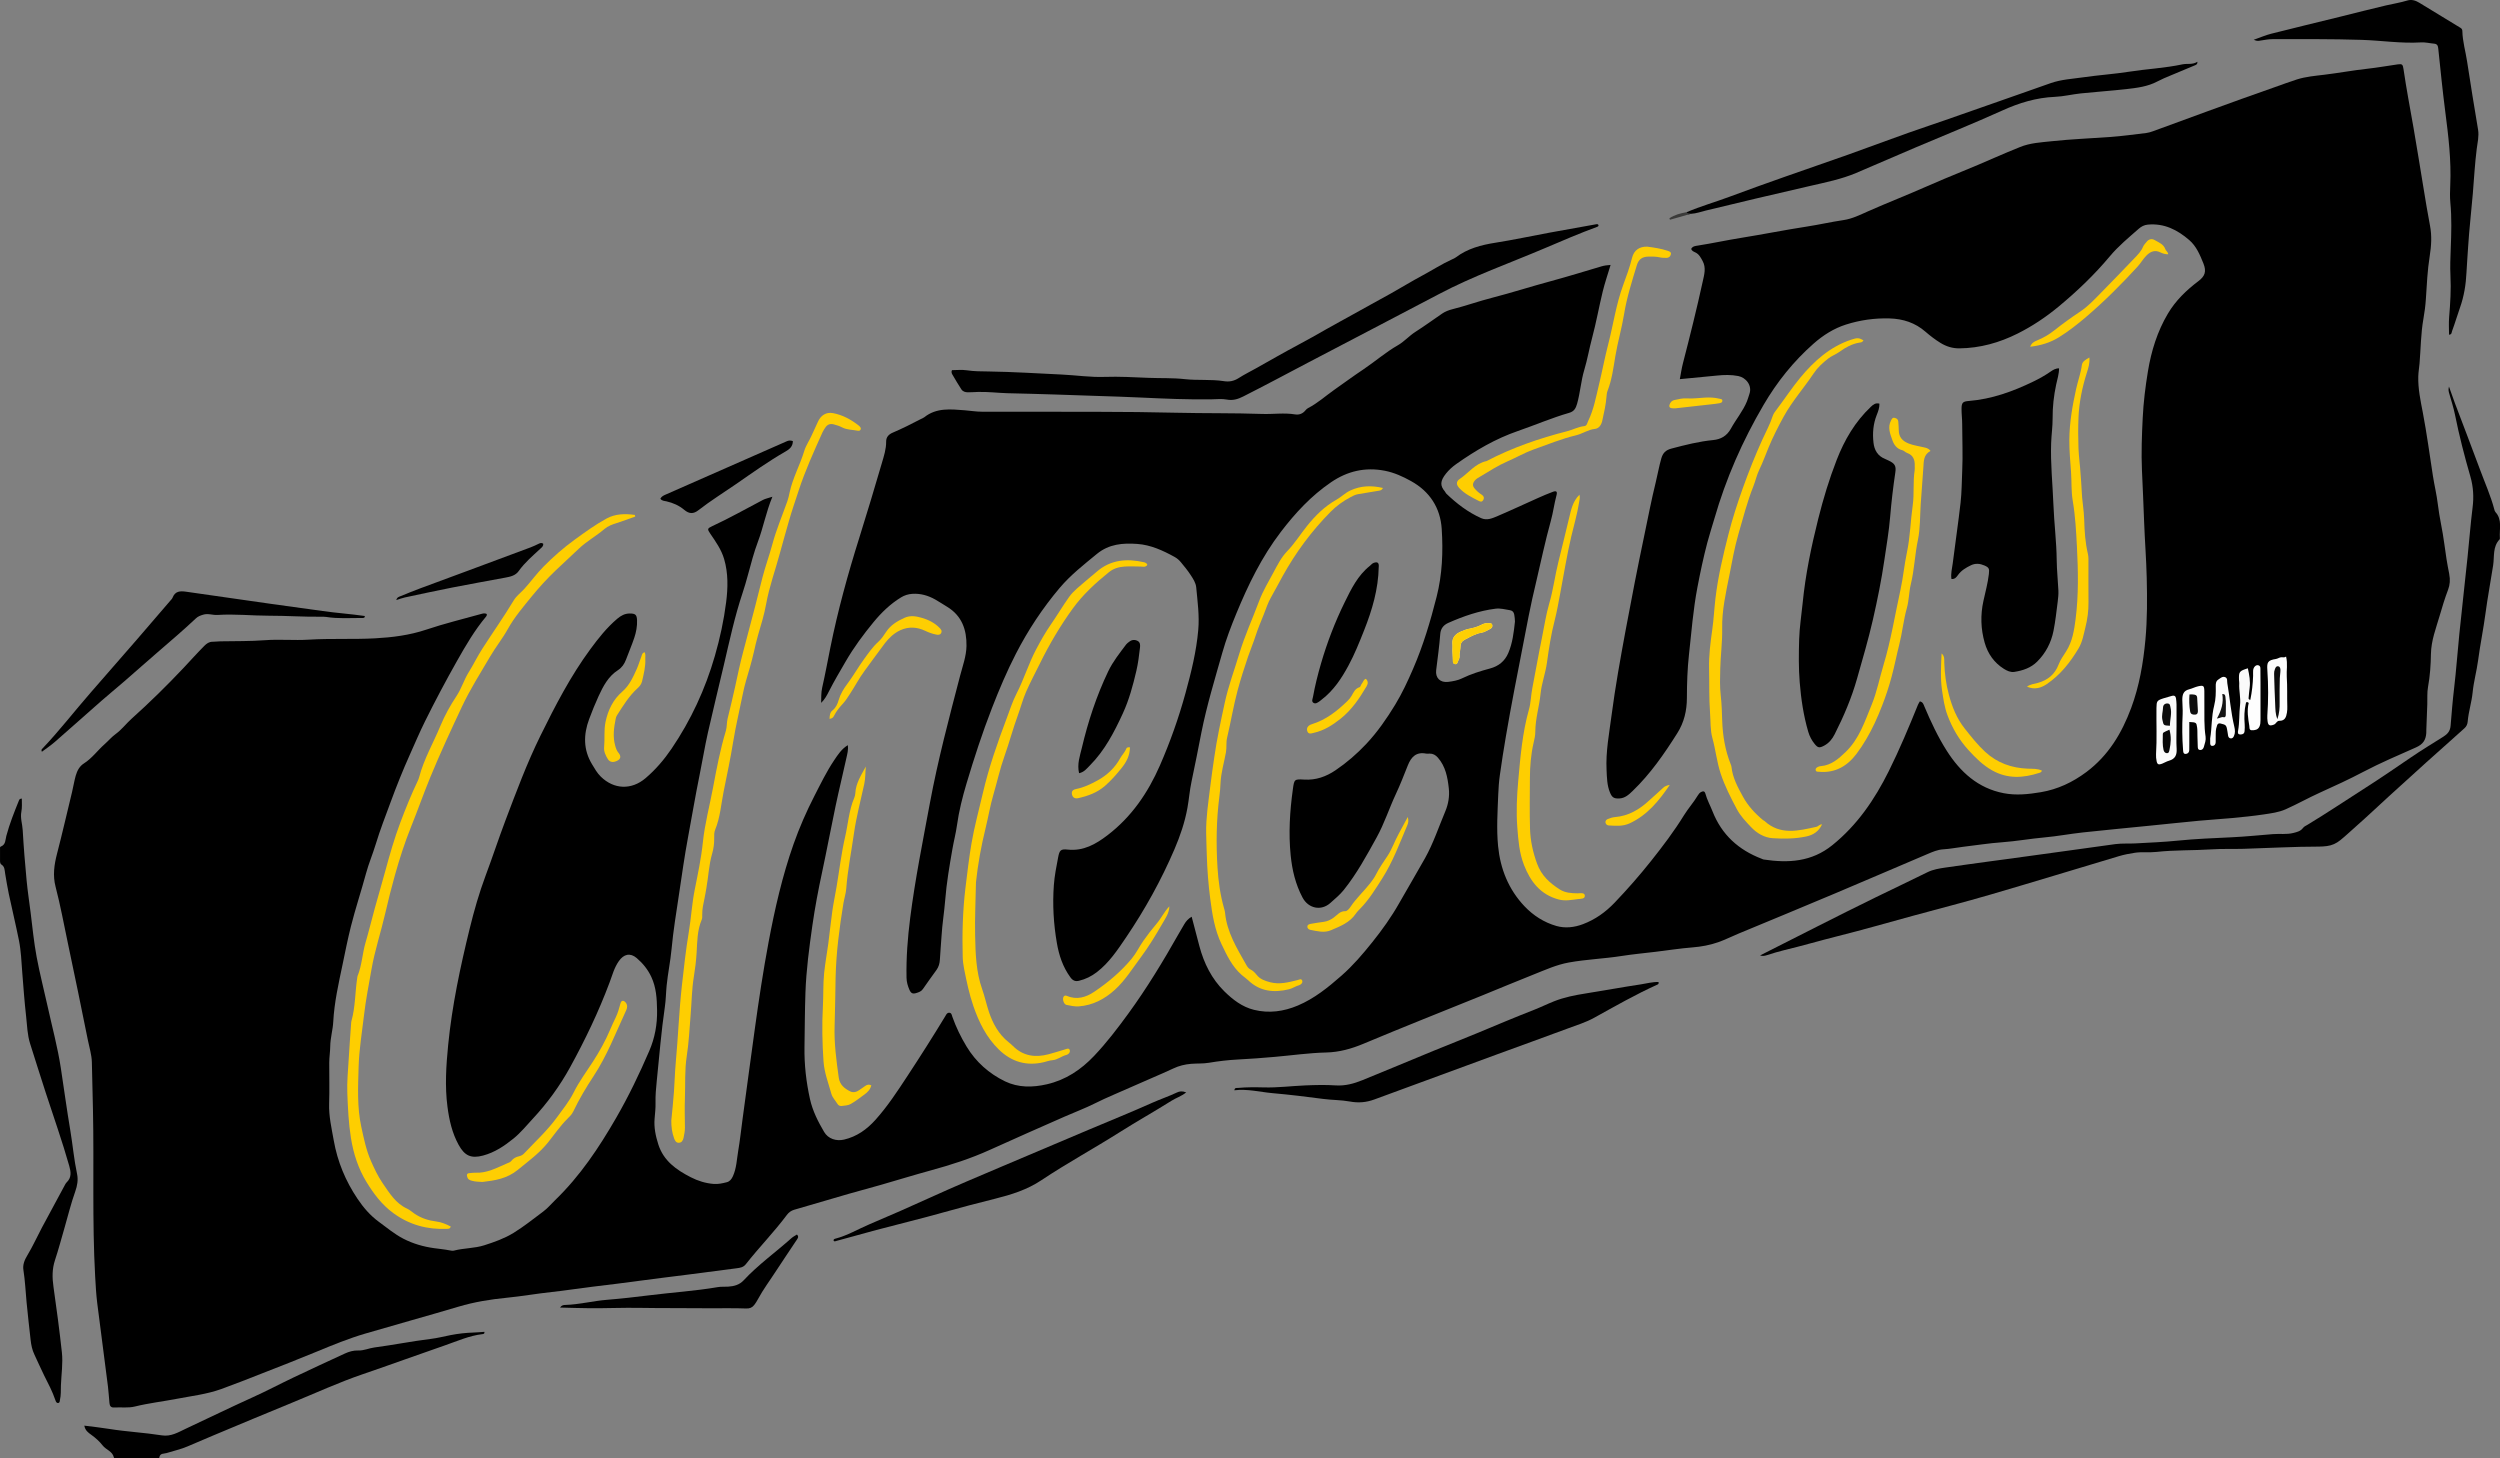 <?xml version="1.0" encoding="UTF-8"?><svg id="a" xmlns="http://www.w3.org/2000/svg" viewBox="0 0 886 516.86"><rect x="0" y="0" width="886" height="516.86" fill="#808080" stroke="none"/><defs><style>.b{fill:#fff;}.c{fill:#fafafa;}.d{fill:#fece03;}.e{fill:#0c0c0c;}.f{fill:#3b3b3a;}.g{fill:#fece00;}.h{fill:#0d0d0d;}.i{fill:#fece02;}.j{fill:#fece01;}.k{fill:#fdfdfd;}.l{fill:#fecf03;}.m{fill:#121212;}.n{fill:#0b0b0b;}.o{fill:#fecf05;}.p{fill:#070707;}.q{fill:#010101;}.r{fill:#fefefe;}.s{fill:#fcfcfc;}</style></defs><path d="M528.89,221.47c.19,.78-.31,1.23-.92,1.53-.95,.47-1.88,1.1-2.89,1.26-2.17,.34-3.95,1.45-5.83,2.41-1.08,.55-1.61,1.27-1.61,2.47,0,1.14-.45,2.23-.34,3.39,.09,.86-.5,1.53-.73,2.31-.12,.4-.45,.66-.94,.55-.45-.1-.71-.34-.74-.82-.06-1.3-.15-2.6-.19-3.9-.02-.81,.09-1.64,0-2.44-.21-2.23,1.02-3.51,2.85-4.35,1.02-.47,2.07-.88,3.22-1.1,1.42-.27,2.84-.66,4.15-1.35,.72-.38,1.49-.66,2.38-.62,.52,.19,1.36-.26,1.59,.67Z"/><path d="M868.03,203.53c-.73-3.59-1.31-7.21-1.77-10.84-.59-4.69-1.75-9.28-2.29-13.97-.4-3.41-1.23-6.73-1.75-10.1-1.16-7.47-2.15-14.96-3.57-22.4-.81-4.22-1.73-8.47-1.61-12.82,.04-1.54,.32-3.08,.45-4.62,.44-5.27,.44-10.57,1.37-15.8,.41-2.32,.72-4.67,.87-7.01,.33-5.1,.56-10.21,1.37-15.28,.56-3.54,.79-7.09,.1-10.68-.88-4.55-1.6-9.12-2.36-13.69-1.16-6.98-2.25-13.97-3.47-20.94-1.22-6.97-2.55-13.92-3.57-20.92-.24-1.63-.49-1.87-2.02-1.65-3.61,.52-7.21,1.16-10.84,1.56-5.1,.56-10.15,1.51-15.24,2.12-3.22,.39-6.51,.67-9.63,1.65-2.63,.83-5.22,1.82-7.83,2.73-7.94,2.75-15.82,5.64-23.72,8.5-6.51,2.36-12.99,4.77-19.5,7.14-.76,.28-1.56,.52-2.35,.62-4.28,.51-8.55,1.11-12.84,1.42-6.9,.5-13.82,.76-20.71,1.5-3.79,.41-7.64,.59-11.24,2.07-2.94,1.21-5.9,2.4-8.8,3.69-7.96,3.55-16.11,6.65-24.08,10.18-6.93,3.07-14.01,5.82-20.94,8.89-2.81,1.25-5.64,2.67-8.73,3.12-4.34,.64-8.61,1.62-12.95,2.29-7.79,1.2-15.54,2.76-23.33,4.01-5.14,.82-10.23,1.94-15.37,2.74-.85,.13-1.8,.2-2.31,1.15,.18,.73,.86,.98,1.41,1.24,1.38,.64,1.98,1.87,2.64,3.09,1.3,2.39,.55,4.85,.04,7.19-2.12,9.72-4.53,19.37-7.02,29.01-.48,1.84-.74,3.74-1.11,5.65,4.57-.44,8.86-.84,13.15-1.27,2.53-.26,5.02-.33,7.54,.16,2.69,.52,5.07,3.31,3.96,6.41-.3,.84-.51,1.72-.85,2.55-1.43,3.5-3.9,6.4-5.69,9.67-1.45,2.65-3.64,3.81-6.26,4.06-5.06,.49-9.92,1.73-14.81,3.02-2.04,.54-3.03,1.55-3.59,3.46-.82,2.83-1.3,5.72-2,8.56-1.53,6.17-2.7,12.41-4.01,18.62-2.36,11.23-4.56,22.49-6.65,33.77-1.85,10.01-3.66,20.02-4.98,30.12-.84,6.45-2.1,12.87-1.77,19.43,.13,2.67,.15,5.36,1.2,7.92,.72,1.76,1.41,2.21,3.28,2.13,2.08-.09,3.44-1.39,4.79-2.69,6.27-6.04,11.18-13.13,15.8-20.46,2.43-3.85,3.39-8,3.4-12.53,.01-5.13,.18-10.27,.74-15.38,.87-7.92,1.48-15.88,2.98-23.73,1.02-5.35,2.14-10.68,3.53-15.94,.75-2.84,1.67-5.62,2.49-8.44,2.03-7.06,4.52-13.97,7.43-20.68,2.92-6.72,6.28-13.27,9.99-19.61,4.77-8.16,10.6-15.44,17.7-21.71,3.41-3.01,7.23-5.43,11.52-6.79,4.97-1.58,10.11-2.32,15.41-2.17,4.86,.14,9.11,1.53,12.77,4.72,1.67,1.45,3.42,2.79,5.3,3.95,2.06,1.27,4.24,1.96,6.71,1.94,7.33-.08,14.19-2.01,20.67-5.26,5.18-2.6,9.97-5.8,14.48-9.53,6.57-5.44,12.7-11.3,18.15-17.82,3.07-3.68,6.7-6.64,10.24-9.76,.91-.8,1.94-1.37,3.26-1.49,5.79-.53,10.47,1.86,14.66,5.48,2.55,2.21,3.78,5.23,5.02,8.28,1.16,2.89,.52,4.54-1.77,6.27-4.25,3.21-8.07,6.88-10.81,11.51-3.75,6.32-5.89,13.24-7.08,20.44-.9,5.46-1.58,10.95-1.85,16.5-.31,6.21-.54,12.42-.27,18.61,.28,6.11,.55,12.22,.77,18.32,.24,6.59,.77,13.16,.92,19.76,.18,7.36,.21,14.71-.47,22.01-.76,8.19-2.14,16.32-5.03,24.1-3.33,8.95-8.05,16.86-15.89,22.73-4.88,3.64-10.16,6.13-16.13,7.14-4.36,.73-8.75,1.21-13.15,.36-9.13-1.76-15.41-7.52-20.2-15.04-3.15-4.95-5.64-10.29-7.93-15.7-.31-.74-.51-1.59-1.61-1.8-.21,.39-.49,.78-.67,1.22-3.22,7.93-6.52,15.83-10.34,23.51-5,10.04-11.15,19.09-20,26.23-7.36,5.94-15.6,6.39-24.34,5.08-.24-.04-.46-.17-.69-.26-8.19-3.12-14.17-8.51-17.42-16.78-.83-2.12-1.96-4.12-2.55-6.35-.22-.81-.74-.94-1.5-.54-.55,.29-.9,.75-1.17,1.21-1.46,2.46-3.4,4.59-4.89,7.01-3.52,5.71-7.56,11.04-11.72,16.27-4.06,5.11-8.36,10.01-12.88,14.74-3.24,3.38-6.87,5.97-11.21,7.61-3.06,1.16-6.3,1.53-9.4,.65-4.37-1.25-8.2-3.69-11.34-7-5.65-5.98-8.56-13.23-9.35-21.33-.59-6.1-.18-12.22,.06-18.33,.09-2.27,.25-4.56,.57-6.82,.64-4.59,1.36-9.17,2.14-13.74,.94-5.52,1.95-11.03,3-16.53,1.66-8.7,3.38-17.39,5.06-26.09,.79-4.07,1.72-8.11,2.67-12.13,1.69-7.21,3.21-14.46,5.19-21.6,.83-2.98,1.2-6.07,2.01-9.07,.37-1.37-.05-1.7-1.35-1.21-1.75,.66-3.48,1.39-5.19,2.16-4.76,2.12-9.49,4.35-14.29,6.39-1.84,.78-3.79,1.7-5.88,.76-4.67-2.1-8.67-5.15-12.33-8.68-.23-.22-.33-.56-.54-.81-1.71-2.02-1.71-3.67,.45-6.35,1.01-1.26,2.26-2.39,3.58-3.32,6.81-4.81,13.96-9,21.89-11.73,6.07-2.09,11.98-4.65,18.15-6.43,1.76-.51,2.35-1.6,2.82-3.25,1.11-3.94,1.36-8.05,2.53-11.95,1.13-3.75,1.77-7.62,2.79-11.39,1.45-5.4,2.42-10.93,3.74-16.36,.76-3.13,1.82-6.19,2.8-9.47-1.23,.09-2.25,.21-3.27,.52-6.01,1.79-12,3.63-18.05,5.27-6.93,1.87-13.76,4.07-20.71,5.86-4.73,1.21-9.34,2.87-14.08,4.06-1.26,.32-2.49,.79-3.58,1.53-3.16,2.16-6.25,4.42-9.48,6.48-2.22,1.41-3.95,3.45-6.21,4.74-4.34,2.48-8.09,5.78-12.22,8.55-3.52,2.35-6.93,4.86-10.4,7.3-3.06,2.16-5.86,4.71-9.22,6.43-.35,.18-.67,.49-.92,.8-.97,1.18-2.22,1.67-3.69,1.43-3.89-.64-7.79-.02-11.69-.16-10.2-.36-20.42-.18-30.63-.43-17.9-.45-35.81-.28-53.72-.36-4.99-.02-9.97-.02-14.96,0-2.05,0-4.06-.36-6.09-.51-4.95-.37-9.99-.98-14.3,2.47-.38,.3-.87,.45-1.3,.68-3.25,1.71-6.54,3.34-9.91,4.79-1.38,.59-2.33,1.56-2.31,3.15,.03,2.66-.8,5.16-1.53,7.65-2.59,8.84-5.23,17.67-7.99,26.46-4.04,12.84-7.61,25.79-10.27,38.99-.95,4.71-1.81,9.43-2.88,14.11-.41,1.81-.31,3.58-.37,5.4,1.29-1.22,2.07-2.71,2.82-4.2,1.81-3.56,3.85-6.98,5.85-10.44,2.87-4.96,6.27-9.56,9.89-13.96,2.8-3.4,5.97-6.48,9.78-8.8,1.19-.72,2.49-1.14,3.93-1.24,2.96-.2,5.64,.59,8.17,2.01,1.42,.8,2.78,1.72,4.18,2.56,5.26,3.18,6.99,8.16,6.89,13.93-.07,3.61-1.34,7.01-2.25,10.48-3.91,14.98-7.89,29.94-10.72,45.18-2.51,13.53-5.24,27.02-6.98,40.69-.9,7.07-1.44,14.11-1.3,21.22,.03,1.51,.44,2.91,1.03,4.26,.57,1.29,1.19,1.55,2.54,1.11,.84-.27,1.66-.54,2.23-1.38,1.56-2.29,3.21-4.52,4.82-6.77,.78-1.09,1.13-2.31,1.2-3.66,.14-2.76,.42-5.52,.58-8.28,.25-4.31,.97-8.57,1.31-12.87,.48-6.09,1.51-12.09,2.56-18.09,.49-2.81,1.22-5.58,1.61-8.39,.7-5.03,1.93-9.92,3.37-14.75,2.7-9.04,5.62-18.02,9.05-26.83,2.54-6.53,5.26-12.97,8.47-19.2,4.3-8.36,9.45-16.16,15.53-23.35,3.88-4.58,8.56-8.23,13.17-12.02,4.31-3.53,9.19-3.9,14.28-3.54,4.8,.34,9.1,2.32,13.27,4.62,.89,.49,1.61,1.13,2.23,1.89,1.19,1.45,2.4,2.9,3.42,4.47,.89,1.35,1.85,2.8,2,4.43,.46,5.01,1.17,9.96,.72,15.07-.67,7.69-2.52,15.09-4.54,22.46-2.39,8.72-5.42,17.25-9.04,25.55-4.25,9.73-10.08,18.25-18.58,24.75-4.14,3.16-8.53,5.69-14.11,5.09-2.49-.27-2.91,.23-3.39,2.75-.63,3.27-1.28,6.54-1.52,9.88-.5,6.87-.1,13.69,1.07,20.47,.75,4.37,2.11,8.47,4.75,12.11,.84,1.17,1.72,1.61,3.09,1.28,2.34-.56,4.42-1.59,6.33-3.06,4.36-3.35,7.35-7.88,10.36-12.32,6.68-9.87,12.45-20.27,17.15-31.24,2.03-4.74,3.66-9.53,4.59-14.63,.57-3.13,.79-6.3,1.46-9.39,1.26-5.8,2.35-11.63,3.51-17.44,1.9-9.52,4.73-18.78,7.37-28.1,1.35-4.78,3.11-9.42,5.01-14.02,4.21-10.2,8.99-20.02,15.74-28.86,5.15-6.75,10.81-12.85,17.83-17.63,5.8-3.95,12.1-5.42,19.05-4.06,3.33,.65,6.36,2.04,9.26,3.65,6.63,3.67,10.41,9.47,10.89,16.95,.52,8.07,.21,16.13-1.81,24.08-2.21,8.71-4.76,17.27-8.34,25.52-1.88,4.35-3.87,8.64-6.33,12.69-3.01,4.95-6.32,9.73-10.29,13.95-3.27,3.48-6.91,6.63-10.89,9.32-3.33,2.25-6.93,3.53-11.03,3.29-3.56-.21-3.58-.13-4.07,3.45-1.08,7.78-1.56,15.59-.77,23.42,.52,5.2,1.71,10.24,4.21,14.95,2.04,3.83,6.55,4.87,9.86,1.9,1.64-1.47,3.35-2.87,4.74-4.6,4.62-5.75,8.11-12.21,11.66-18.63,2.72-4.92,4.43-10.3,6.81-15.38,1.55-3.32,2.89-6.75,4.24-10.16,1.18-2.97,2.97-4.85,6.47-4.16,.4,.08,.82,.02,1.23,0,1.23-.02,2.14,.5,2.95,1.43,2.73,3.12,3.44,6.97,3.87,10.87,.31,2.8-.16,5.6-1.24,8.16-2.34,5.55-4.23,11.31-7.18,16.59-2.98,5.34-6.13,10.59-9.14,15.91-2.78,4.93-6.05,9.5-9.56,13.88-3.35,4.19-6.85,8.29-10.92,11.86-4.74,4.16-9.6,8.11-15.48,10.59-5.01,2.11-10.18,2.83-15.52,1.52-4.18-1.03-7.51-3.61-10.48-6.52-4.52-4.44-7.26-9.98-8.88-16.08-.91-3.42-1.8-6.84-2.73-10.4-1.2,.69-1.99,1.58-2.61,2.64-.66,1.12-1.33,2.24-1.97,3.37-5.5,9.73-11.28,19.28-17.87,28.32-3.79,5.2-7.69,10.32-12.13,15-4.66,4.91-10.05,8.51-16.73,10.05-5.07,1.17-10.14,1.23-14.84-1.04-5.67-2.75-10.31-6.86-13.62-12.33-2.04-3.36-3.74-6.88-5.06-10.59-.2-.57-.25-1.39-1.14-1.39-.79,0-1.02,.69-1.36,1.24-4.32,7.11-8.77,14.13-13.34,21.08-3.54,5.38-7.04,10.77-11.36,15.59-3.06,3.42-6.64,5.99-11.19,7.05-2.77,.64-5.62-.29-7.04-2.72-2.15-3.65-4.08-7.45-5.01-11.63-1.34-6.06-2.05-12.21-1.95-18.43,.11-6.45,.11-12.89,.34-19.35,.28-8.02,1.34-15.9,2.46-23.79,.91-6.35,2.11-12.66,3.46-18.94,1.67-7.78,3.12-15.62,4.77-23.41,1.19-5.66,2.58-11.27,3.81-16.92,.32-1.46,.76-2.94,.51-4.6-2.2,1.34-3.53,3.39-4.87,5.4-2.69,4.01-4.78,8.34-6.98,12.63-2.83,5.52-5.31,11.19-7.37,17.03-3.99,11.32-6.65,23-8.86,34.77-1.91,10.17-3.44,20.4-4.86,30.65-.7,4.99-1.37,9.99-2.05,14.99-.78,5.72-1.55,11.44-2.32,17.15-.5,3.71-.89,7.43-1.52,11.12-.52,3.03-.58,6.17-1.9,9.05-.48,1.05-1.1,1.84-2.19,2.11-1.49,.38-3.01,.72-4.58,.6-2.88-.22-5.58-1.06-8.14-2.37-5.13-2.62-9.65-5.8-11.52-11.66-.95-2.98-1.58-6.02-1.31-9.12,.16-1.87,.38-3.73,.33-5.61-.06-2.54,.16-5.05,.42-7.57,.91-8.82,1.6-17.67,2.89-26.45,.37-2.51,.38-5.03,.63-7.54,.43-4.29,1.33-8.53,1.73-12.81,.61-6.57,1.68-13.08,2.66-19.58,1.01-6.75,1.95-13.53,3.21-20.26,1.36-7.27,2.57-14.58,4.05-21.83,1.03-5.02,1.84-10.08,2.96-15.08,1.8-8.02,3.79-16.01,5.66-24.01,2.01-8.57,3.84-17.18,6.64-25.55,.72-2.15,1.34-4.34,1.94-6.54,1.07-3.92,2.08-7.86,3.52-11.69,1.89-5.01,2.83-10.33,5.11-15.87-1.54,.51-2.52,.69-3.36,1.13-5.99,3.13-11.86,6.48-18,9.31-1.76,.81-1.74,1.05-.65,2.66,1.93,2.82,3.92,5.63,4.9,8.97,1.48,5.03,1.36,10.2,.72,15.28-.82,6.46-2.19,12.82-4.01,19.11-3.4,11.78-8.48,22.73-15.35,32.86-2.62,3.86-5.63,7.38-9.2,10.42-5.01,4.26-11.21,4.02-15.87-.55-1.32-1.29-2.17-2.85-3.1-4.38-3.12-5.14-3.06-10.52-1.03-15.98,1.02-2.75,2.12-5.48,3.34-8.14,1.65-3.56,3.43-7.03,6.93-9.27,1.29-.83,2.22-2.14,2.78-3.65,.96-2.6,2.07-5.14,2.95-7.77,.67-2.01,1.07-4.11,.98-6.25-.08-1.95-.61-2.37-2.6-2.37-1.74,0-3.13,.77-4.4,1.85-3.7,3.13-6.69,6.92-9.54,10.79-7.04,9.56-12.47,20.08-17.7,30.69-4.8,9.74-8.57,19.91-12.41,30.05-2.45,6.48-4.6,13.07-7.03,19.55-2.29,6.13-4.08,12.42-5.63,18.74-3.33,13.59-6.25,27.28-7.63,41.25-.72,7.32-1.2,14.62-.24,21.93,.61,4.68,1.64,9.27,3.96,13.48,2.13,3.87,4.43,4.91,8.67,3.77,4.12-1.1,7.54-3.4,10.79-6.04,2.55-2.07,4.6-4.62,6.82-7.01,5.14-5.52,9.56-11.59,13.18-18.17,5.33-9.7,10.12-19.68,14.01-30.07,.96-2.57,1.66-5.28,3.29-7.6,1.75-2.51,4.02-3.06,6.32-1.11,2.19,1.86,3.98,4.07,5.21,6.72,1.74,3.74,1.96,7.67,2.03,11.72,.1,5.08-.79,9.89-2.77,14.5-3.49,8.1-7.3,16.04-11.71,23.68-6.09,10.56-12.81,20.65-21.64,29.18-1.41,1.36-2.65,2.88-4.24,4.06-3.47,2.58-6.83,5.3-10.52,7.57-3.23,1.98-6.78,3.23-10.34,4.37-3.48,1.12-7.24,.97-10.79,1.9-.45,.12-.98,0-1.46-.08-1.84-.37-3.7-.53-5.55-.79-3.8-.53-7.44-1.57-10.91-3.36-3.15-1.63-5.81-3.89-8.64-5.95-3.1-2.26-5.51-5.09-7.6-8.2-4.22-6.28-7.09-13.14-8.41-20.64-.76-4.33-1.79-8.6-1.64-13.07,.17-4.82,.02-9.65,.04-14.48,0-1.95,.33-3.91,.35-5.84,.03-2.96,.92-5.79,1.07-8.7,.36-6.85,1.88-13.52,3.28-20.19,.94-4.52,1.84-9.08,2.97-13.57,1.59-6.31,3.65-12.49,5.35-18.76,.95-3.53,2.4-6.92,3.46-10.42,1.53-5.07,3.47-9.99,5.29-14.95,2.08-5.66,4.32-11.26,6.79-16.76,1.77-3.94,3.45-7.93,5.37-11.8,3.59-7.24,7.37-14.38,11.35-21.42,3.09-5.47,6.25-10.89,10.3-15.73,.23-.27,.31-.56,.23-.92-.7-.38-1.43-.15-2.12,.04-6.43,1.8-12.94,3.37-19.26,5.5-5.96,2-12.08,2.77-18.24,3.1-7.82,.42-15.67-.02-23.51,.47-5.13,.32-10.31-.2-15.43,.19-5.31,.4-10.61,.3-15.91,.4-.9,.02-1.79,.15-2.69,.15-1.24,0-2.09,.62-2.94,1.47-2.52,2.54-4.9,5.21-7.35,7.81-5.88,6.24-12.01,12.26-18.4,17.99-1.94,1.74-3.51,3.87-5.63,5.41-1.47,1.06-2.6,2.44-3.94,3.62-2.5,2.21-4.45,4.99-7.33,6.82-1.56,.99-2.4,2.56-2.92,4.38-.53,1.88-.82,3.81-1.28,5.71-1.77,7.29-3.44,14.6-5.32,21.86-1.02,3.91-1.57,7.78-.53,11.74,1.73,6.63,2.95,13.37,4.37,20.06,2.43,11.46,4.79,22.93,7.1,34.42,.51,2.55,1.32,5.06,1.39,7.69,.15,5.63,.27,11.26,.39,16.89,.42,19.69-.31,39.39,.78,59.08,.18,3.18,.35,6.35,.74,9.5,1.24,9.85,2.55,19.69,3.8,29.54,.25,1.94,.32,3.89,.53,5.84,.1,.94,.44,1.63,1.69,1.55,2.44-.15,4.93,.24,7.33-.35,4.9-1.21,9.92-1.78,14.86-2.73,5.27-1.01,10.63-1.62,15.71-3.45,4.83-1.74,9.6-3.64,14.37-5.51,6.53-2.56,13.07-5.09,19.54-7.78,5.64-2.34,11.29-4.65,17.14-6.37,11.01-3.24,22.08-6.27,33.07-9.55,5.58-1.66,11.29-2.59,17.03-3.15,5.35-.52,10.64-1.47,15.98-2.04,4.77-.51,9.51-1.28,14.27-1.85,5.81-.69,11.61-1.41,17.41-2.2,5.4-.74,10.82-1.37,16.22-2.07,5.9-.76,11.79-1.52,17.69-2.3,1.2-.16,2.33-.31,3.21-1.43,4.68-5.96,10.02-11.39,14.56-17.48,.68-.91,1.53-1.5,2.54-1.81,6.48-1.92,12.97-3.81,19.46-5.68,3.76-1.08,7.54-2.07,11.3-3.15,5.94-1.71,11.84-3.53,17.8-5.16,7.09-1.94,14.05-4.17,20.76-7.22,8.83-4.01,17.72-7.91,26.6-11.83,3.58-1.58,7.26-2.94,10.75-4.7,4.31-2.17,8.79-3.93,13.17-5.92,4.83-2.19,9.75-4.17,14.55-6.42,2.04-.96,4.08-1.46,6.31-1.65,2.11-.18,4.22-.02,6.34-.38,3.36-.57,6.78-.97,10.18-1.15,4.39-.22,8.78-.55,13.16-.94,6.08-.53,12.13-1.41,18.25-1.55,4.6-.11,8.93-1.32,13.22-3.12,13.92-5.84,27.96-11.39,41.95-17.06,6.12-2.48,12.2-5.05,18.35-7.48,4.08-1.61,8.06-3.45,12.47-4.24,6.18-1.11,12.45-1.33,18.64-2.3,4.01-.63,8.07-1,12.1-1.49,4.36-.53,8.7-1.21,13.08-1.56,3.12-.25,6.12-.8,9.07-1.83,2.47-.87,4.8-2.05,7.21-3.05,11.44-4.74,22.88-9.47,34.29-14.28,10.9-4.59,21.76-9.29,32.65-13.91,1.8-.76,3.62-1.57,5.6-1.68,2.37-.13,4.68-.61,7.02-.89,4.6-.54,9.18-1.28,13.81-1.61,5.03-.36,10-1.27,15.03-1.72,4.53-.41,9.02-1.26,13.55-1.76,7.93-.86,15.87-1.6,23.81-2.4,5.84-.58,11.67-1.21,17.51-1.76,3.89-.37,7.8-.58,11.69-.95,3.73-.36,7.46-.72,11.16-1.28,2.62-.4,5.24-.7,7.78-1.82,4.1-1.82,8-4.03,12.09-5.88,5.21-2.35,10.4-4.74,15.45-7.4,6.07-3.19,12.38-5.87,18.63-8.64,2.53-1.12,3.49-2.63,3.67-5.08,.03-.4,0-.82,.02-1.22,.11-3.01,.23-6.03,.34-9.04,.07-2.04-.11-4.13,.26-6.11,.71-3.87,.97-7.8,1.03-11.66,.08-4.8,1.79-9.09,3.07-13.5,.9-3.1,1.85-6.24,3.01-9.29,.66-1.73,.8-3.58,.4-5.52Zm-349.87,36.88c-1.5,.73-3.26,1.05-4.94,1.25-2.79,.34-4.58-1.39-4.24-4.15,.52-4.28,1.13-8.54,1.45-12.84,.14-1.81,1.07-3.13,2.86-3.92,5.38-2.38,10.89-4.29,16.74-5.03,1.71-.21,3.4,.26,5.08,.53,.88,.14,1.39,.65,1.55,1.62,.13,.81,.23,1.61,.24,2.43-.42,3.8-.84,7.6-2.37,11.16-1.25,2.91-3.46,4.65-6.48,5.46-3.38,.91-6.71,1.94-9.89,3.48Z"/><path d="M691.59,205.19c-.29-1.95,.23-3.71,.45-5.47,.89-7.19,1.98-14.37,2.79-21.57,.42-3.72,.41-7.49,.58-11.24,.26-5.55,0-11.09-.01-16.64,0-1.79-.24-3.58-.23-5.37,.01-2.22,.45-2.63,2.61-2.8,8.09-.65,15.56-3.36,22.79-6.86,2.13-1.03,4.2-2.18,6.15-3.54,.85-.59,1.77-1.18,3.01-1.16,0,2.03-.63,3.9-1.03,5.78-.83,3.93-1.28,7.89-1.25,11.89,.02,2.95-.42,5.86-.52,8.79-.26,7.27,.52,14.51,.8,21.76,.25,6.61,1.1,13.17,1.17,19.79,.04,3.58,.44,7.16,.6,10.75,.06,1.29-.08,2.6-.24,3.89-.45,3.48-.81,6.97-1.5,10.41-.83,4.16-2.76,7.86-5.78,10.87-2.2,2.21-5.09,3.19-8.12,3.65-1.34,.2-2.57-.39-3.69-1.09-3.48-2.18-5.69-5.38-6.8-9.26-1.38-4.86-1.54-9.78-.45-14.76,.69-3.18,1.57-6.32,1.94-9.57,.22-1.91,.05-2.32-1.59-3.04-1.56-.68-3.15-.84-4.74-.08-1.78,.85-3.46,1.84-4.64,3.5-.52,.73-1.06,1.48-2.29,1.38Z"/><path d="M623.72,338.63c13.89-7,27.42-13.97,41.09-20.65,6.09-2.97,12.22-5.87,18.29-8.87,2-.99,4.19-1.33,6.36-1.65,5.15-.76,10.32-1.44,15.48-2.16,8.87-1.24,17.76-2.36,26.62-3.64,6.03-.87,12.08-1.7,18.13-2.51,2.33-.31,4.73-.12,7.1-.25,5.04-.28,10.09-.48,15.1-.99,6.32-.64,12.67-.87,19.01-1.18,4.89-.23,9.75-.73,14.62-1.12,2.41-.19,4.85,.19,7.23-.41,1.28-.32,2.56-.61,3.4-1.74,.41-.56,1.03-.8,1.58-1.13,6.98-4.21,13.74-8.77,20.61-13.15,5.42-3.45,10.74-7.11,16.06-10.74,3.76-2.57,7.67-4.93,11.52-7.36,1.44-.91,2.41-1.94,2.57-3.85,.37-4.46,.72-8.92,1.25-13.36,.76-6.38,1.19-12.8,1.85-19.19,.93-9.06,1.95-18.1,2.9-27.16,.62-5.9,1.06-11.82,1.8-17.72,.46-3.62,.27-7.24-.78-10.89-2.1-7.26-3.99-14.59-5.48-22.02-.5-2.47-1.3-4.88-1.99-7.32-.2-.7-.46-1.38-.13-2.58,.8,2.25,1.44,4.12,2.14,5.97,2.96,7.85,5.99,15.68,8.9,23.56,1.72,4.66,3.77,9.22,5.04,14.05,.08,.31,.17,.66,.38,.89,2.53,2.74,1.34,6.1,1.58,9.22,.01,.16,0,.37-.1,.47-2.5,2.62-1.8,6.08-2.28,9.18-.88,5.71-1.96,11.38-2.72,17.1-.74,5.57-1.88,11.07-2.62,16.65-.5,3.78-1.56,7.5-1.93,11.31-.34,3.48-1.46,6.83-1.75,10.32-.07,.9-.41,1.73-1.14,2.37-1.71,1.51-3.4,3.05-5.1,4.57-2.85,2.55-5.72,5.09-8.56,7.65-4.36,3.94-8.71,7.88-13.05,11.84-3.86,3.52-7.64,7.12-11.56,10.57-1.89,1.67-3.72,3.41-5.69,5.01-1.48,1.2-3,1.89-4.8,2.12-.89,.11-1.79,.19-2.69,.19-8.98,0-17.94,.53-26.91,.79-3.75,.11-7.52-.06-11.27,.19-6.51,.43-13.05,.19-19.54,.91-2.51,.28-5.05-.08-7.58,.29-1.95,.29-3.86,.66-5.74,1.22-15.15,4.53-30.27,9.16-45.44,13.59-9.07,2.65-18.22,5-27.34,7.48-8.96,2.44-17.88,5.03-26.89,7.28-6.32,1.58-12.56,3.43-18.9,4.94-2.05,.49-4.06,1.13-6.07,1.76-.79,.25-1.54,.44-2.55,.13Z"/><path d="M666.07,143.04c.05,1.46-.45,2.75-.95,4.01-1.27,3.19-1.54,6.51-1.15,9.87,.29,2.55,1.45,4.65,4.01,5.68,.45,.18,.89,.41,1.34,.62,2.16,1.02,2.73,1.88,2.39,4.16-.78,5.24-1.4,10.5-1.84,15.77-.42,5.12-1.3,10.19-2.04,15.26-1.03,7.09-2.46,14.12-4.05,21.11-1.61,7.06-3.67,14.01-5.64,20.98-1.94,6.88-4.72,13.35-7.92,19.69-.87,1.72-2.02,3.16-3.75,4.07-1.68,.89-2.21,.8-3.36-.61-1.04-1.28-1.79-2.69-2.26-4.29-1.68-5.74-2.55-11.6-3.03-17.55-.41-5.07-.34-10.13-.2-15.18,.12-4.3,.82-8.59,1.24-12.89,.99-10.09,3.05-19.98,5.51-29.8,1.78-7.12,3.9-14.14,6.57-20.99,2.76-7.08,6.51-13.5,12.08-18.77,.85-.8,1.68-1.51,3.05-1.13Z"/><path d="M337.38,131.18c1.68,0,3.5-.21,5.24,.05,2.61,.4,5.2,.38,7.82,.42,8.64,.13,17.27,.68,25.9,1.09,5.05,.24,10.07,1.01,15.14,.83,5.22-.18,10.44,.14,15.63,.34,4.24,.17,8.51-.02,12.71,.45,4.64,.52,9.31,0,13.92,.72,1.91,.3,3.55,0,5.3-1.12,1.89-1.22,3.96-2.23,5.95-3.35,5.04-2.83,10.05-5.71,15.15-8.43,3.31-1.76,6.58-3.61,9.83-5.47,3.11-1.78,6.28-3.45,9.4-5.21,4.47-2.53,9-4.94,13.47-7.45,3.77-2.11,7.45-4.38,11.26-6.42,3.52-1.88,6.87-4.07,10.52-5.72,.45-.2,.92-.39,1.3-.68,4.16-3.15,8.97-4.41,14.04-5.21,6.42-1.01,12.79-2.39,19.19-3.57,5.51-1.02,11.03-1.99,16.55-2.98,.31-.06,.65-.09,.81,.34,.03,.25-.15,.46-.37,.54-6.27,2.3-12.41,4.94-18.55,7.56-12.59,5.36-25.52,9.91-37.66,16.33-15.42,8.16-30.93,16.14-46.36,24.27-7.65,4.03-15.27,8.1-22.99,12.01-1.86,.94-3.67,1.5-5.84,1.08-1.66-.32-3.42-.12-5.14-.09-8.5,.15-16.99-.24-25.46-.63-10.1-.47-20.21-.66-30.31-1.07-5.63-.23-11.25-.28-16.88-.46-3.5-.11-6.99-.56-10.5-.44-1.14,.04-2.28,.12-3.42,.12-.93,0-1.81-.25-2.34-1.08-1.04-1.65-2.08-3.3-3.04-5-.26-.45-.67-.98-.25-1.78Z"/><path d="M7.73,282.99c0,1.6,.14,3.13-.16,4.68-.43,2.22,.36,4.37,.48,6.57,.33,5.93,.82,11.86,1.38,17.78,.36,3.81,.95,7.59,1.42,11.39,.65,5.24,1.16,10.5,2.13,15.71,1.1,5.92,2.62,11.74,3.91,17.61,1.59,7.24,3.54,14.4,4.66,21.73,1.13,7.39,2.13,14.8,3.37,22.17,.86,5.13,1.3,10.31,2.39,15.41,.44,2.07,.11,4.11-.64,6.21-1.5,4.21-2.56,8.57-3.8,12.87-1.11,3.84-2.14,7.71-3.39,11.5-1.03,3.12-.99,6.2-.53,9.4,1.11,7.73,2.13,15.48,2.98,23.25,.43,3.89-.2,7.82-.34,11.73-.06,1.7,.06,3.43-.34,5.11-.11,.45,0,1.07-.67,1.11-.6,.03-.79-.54-.94-.98-1.05-3.09-2.57-5.97-4.04-8.88-1.21-2.4-2.24-4.89-3.41-7.31-.79-1.65-1.14-3.39-1.34-5.18-.49-4.45-1.01-8.9-1.43-13.35-.36-3.81-.52-7.63-1.12-11.42-.3-1.89,.39-3.56,1.42-5.26,1.89-3.13,3.39-6.5,5.11-9.73,2.72-5.11,5.48-10.19,8.23-15.27,.15-.28,.32-.58,.55-.8,1.82-1.72,1.53-3.73,.93-5.85-2.47-8.71-5.5-17.24-8.3-25.84-1.89-5.81-3.71-11.64-5.56-17.46-1-3.14-1.06-6.42-1.42-9.65-.58-5.18-.97-10.38-1.37-15.57-.3-3.82-.42-7.66-1.18-11.42-1.11-5.52-2.43-10.99-3.6-16.49-.51-2.38-.88-4.8-1.29-7.2-.2-1.17-.1-2.41-1.34-3.18-.39-.24-.48-.82-.47-1.34,.02-1.39,0-2.78,0-4.17,0-.3-.11-.71,.27-.85,1.79-.67,1.6-2.41,1.96-3.76,1.16-4.34,2.82-8.49,4.5-12.64,.12-.29,.29-.58,.99-.61Z"/><path d="M798.74,14.09c2.39-.84,4.24-1.65,6.18-2.14,8.18-2.07,16.39-4.04,24.58-6.06,5.37-1.32,10.71-2.72,16.1-3.97,2.53-.59,5.09-.98,7.59-1.75,1.48-.45,2.91,.01,4.19,.79,4.88,2.95,9.73,5.95,14.61,8.9,.5,.3,.66,.66,.67,1.18,.08,3.68,1.15,7.21,1.69,10.82,1.2,8.05,2.56,16.08,3.88,24.11,.38,2.31-.2,4.56-.48,6.81-.66,5.26-.95,10.54-1.38,15.81-.52,6.32-1.28,12.63-1.67,18.95-.18,3-.43,6.01-.58,9.02-.2,4.24-.87,8.43-2.29,12.44-.98,2.76-1.79,5.58-2.82,8.33-.18,.47-.05,1.22-1.07,1.3,0-2.06-.14-4.12,.03-6.16,.4-4.93,.73-9.84,.47-14.81-.16-3.14-.02-6.32,.1-9.49,.21-5.45,.39-10.94-.14-16.4-.19-2.03-.12-4.09-.03-6.13,.4-8.76-.65-17.42-1.77-26.08-.96-7.43-1.7-14.88-2.48-22.32-.11-1.05-.35-1.67-1.52-1.77-1.54-.13-3.05-.54-4.62-.44-7.03,.43-14.01-.68-21.02-.9-10.54-.34-21.08-.25-31.62-.25-1.37,0-2.75,.27-4.12,.48-.64,.1-1.26,.33-2.48-.25Z"/><path class="g" d="M159.76,434.66c-.3,.92-.86,.82-1.32,.84-6.99,.31-13.31-1.38-19.07-5.59-4.08-2.98-7-6.94-9.5-11.03-2.87-4.69-4.61-10-5.5-15.59-.84-5.26-1.07-10.54-1.28-15.82-.16-3.98,.25-7.98,.48-11.97,.24-4.23,.57-8.45,.86-12.68,.02-.33,.03-.66,.12-.97,1.4-4.98,1.28-10.17,2.04-15.23,.04-.24,.04-.5,.13-.72,1.56-3.81,1.68-7.95,2.83-11.86,1.19-4.05,2.18-8.17,3.3-12.24,1.19-4.31,2.47-8.6,3.64-12.92,1.6-5.9,3.27-11.76,5.43-17.49,1.86-4.94,3.84-9.83,6.11-14.59,.21-.44,.4-.9,.52-1.37,1.68-6.43,5.04-12.17,7.56-18.25,1.52-3.68,3.48-7.18,5.67-10.49,1.78-2.69,2.66-5.77,4.31-8.42,1.71-2.75,3.11-5.67,4.87-8.4,3.68-5.72,7.61-11.29,11.12-17.12,.98-1.62,2.53-2.72,3.78-4.1,2.29-2.53,4.27-5.3,6.68-7.75,3.49-3.54,7.17-6.77,11.21-9.7,3.64-2.64,7.26-5.27,11.19-7.42,3.15-1.72,6.6-1.78,10.05-1.29,.05,.19,.1,.39,.14,.58-2.18,.77-4.34,1.61-6.55,2.3-1.58,.49-3.11,1.04-4.38,2.12-2.91,2.49-6.32,4.34-9.11,7.01-2.7,2.59-5.48,5.09-8.18,7.68-3.01,2.89-5.83,5.95-8.44,9.16-3.02,3.72-6.15,7.36-8.51,11.61-1.85,3.34-4.28,6.36-6.22,9.66-3.46,5.89-7.13,11.66-10.05,17.88-3.88,8.26-7.73,16.54-11.2,24.98-2.39,5.8-4.46,11.74-6.81,17.56-2.25,5.59-4.09,11.33-5.71,17.1-1.25,4.45-2.38,8.96-3.42,13.48-1.53,6.66-3.72,13.18-4.89,19.9-.93,5.36-2.01,10.71-2.64,16.15-.71,6.15-1.76,12.27-1.93,18.46-.2,7.09-.57,14.24,.95,21.22,.89,4.1,1.72,8.24,3.45,12.17,1.19,2.7,2.45,5.38,4.08,7.75,2.38,3.44,4.57,7.19,8.68,9.07,.95,.43,1.74,1.19,2.62,1.78,2.34,1.6,4.96,2.44,7.76,2.79,1.85,.23,3.51,.96,5.11,1.78Z"/><path d="M587.79,348.05c.11,.62-.11,.76-.33,.86-7.74,3.48-15.09,7.7-22.51,11.8-2.94,1.63-6.16,2.6-9.29,3.77-8.25,3.07-16.53,6.04-24.79,9.07-14.61,5.36-29.22,10.73-43.83,16.11-2.82,1.04-5.63,1.28-8.63,.72-3.11-.57-6.31-.5-9.46-.92-5.96-.79-11.94-1.51-17.93-2.04-4.51-.4-8.94-1.59-13.57-1.02,.17-1.02,.76-.79,1.19-.83,3.1-.29,6.21-.27,9.31-.19,4.91,.13,9.77-.51,14.65-.71,3.59-.15,7.21-.24,10.79,0,3.38,.22,6.47-.65,9.49-1.87,8.46-3.43,16.87-6.98,25.31-10.45,5.05-2.08,10.15-4.05,15.19-6.15,6.77-2.82,13.52-5.67,20.35-8.34,2.35-.92,4.62-2.05,6.98-2.98,3.66-1.46,7.46-2.2,11.33-2.81,6.5-1.02,12.98-2.24,19.49-3.21,2.07-.31,4.13-.91,6.26-.83Z"/><path class="j" d="M237.91,397.14c.32-3.4,.7-6.8,.94-10.21,.24-3.41,.32-6.84,.63-10.25,.84-9.08,1.17-18.2,2.17-27.27,.71-6.4,1.41-12.79,2.47-19.14,.82-4.89,1.09-9.86,2.05-14.74,1.12-5.66,2.34-11.32,2.93-17.05,.69-6.59,2.41-12.96,3.62-19.43,1.25-6.7,2.53-13.43,4.51-19.98,.44-1.45,.28-2.91,.62-4.34,.92-3.79,1.87-7.58,2.69-11.4,.9-4.22,1.8-8.44,2.92-12.62,1.39-5.2,2.77-10.39,4.11-15.6,.91-3.55,1.77-7.11,2.7-10.65,1.02-3.87,2.39-7.63,3.43-11.48,1.41-5.28,3.56-10.3,5.37-15.43,.35-.99,.56-2.03,.78-3.06,1.1-5.13,3.7-9.73,5.2-14.73,.59-1.95,1.82-3.64,2.63-5.51,.68-1.56,1.46-3.08,2.14-4.66,1.02-2.38,2.97-3.64,5.39-3.18,3.43,.64,6.43,2.29,9.16,4.43,.06,.05,.12,.11,.18,.17,.35,.35,.71,.73,.44,1.27-.22,.44-.7,.43-1.08,.36-1.83-.36-3.75-.28-5.46-1.17-.95-.49-1.95-.82-2.99-1.08-1.27-.32-2.25,.05-2.96,1.13-.36,.54-.73,1.09-1,1.68-3.07,6.84-6.19,13.67-8.5,20.81-1.15,3.56-2.41,7.08-3.42,10.7-1.05,3.75-2.16,7.51-3.16,11.25-1.62,6.05-3.8,11.95-4.91,18.15-.65,3.68-1.77,7.29-2.83,10.88-.6,2.04-1.05,4.1-1.52,6.16-.78,3.41-1.78,6.76-2.77,10.12-.44,1.49-.79,2.99-1.1,4.51-1.15,5.75-2.54,11.45-3.47,17.23-.94,5.87-2.2,11.68-3.36,17.5-.9,4.53-1.22,9.22-3.02,13.58-.36,.87-.35,1.93-.33,2.9,.04,1.9-.2,3.76-.73,5.56-1.18,4.01-1.31,8.19-2.05,12.27-.22,1.2-.4,2.41-.66,3.6-.41,1.92-.83,3.82-.8,5.8,0,.57,.05,1.2-.17,1.7-1.62,3.77-1.58,7.79-1.82,11.76-.17,2.85-.52,5.68-.98,8.49-.73,4.44-.76,8.94-1.13,13.41-.4,4.95-.64,9.92-1.4,14.84-.75,4.86-.45,9.77-.63,14.65-.13,3.51-.05,7.03,0,10.55,.01,1.25-.24,2.43-.49,3.63-.2,.94-.66,1.76-1.74,1.75-.96,0-1.33-.83-1.62-1.61-.74-2.02-.99-4.11-.98-6.25Z"/><path d="M29.91,505.25c3.08,.4,5.95,.69,8.8,1.16,6.18,1,12.45,1.3,18.63,2.28,3.26,.52,5.85-1.11,8.54-2.37,7.9-3.68,15.72-7.53,23.66-11.11,4.9-2.21,9.66-4.74,14.52-7.05,6.04-2.87,12.1-5.68,18.17-8.47,1.48-.68,3.04-1.14,4.73-1.08,1.98,.08,3.79-.81,5.73-1.07,6.7-.88,13.33-2.22,20.04-3.04,2.33-.28,4.62-.88,6.93-1.33,2.71-.53,5.45-.83,8.22-.92,1.28-.04,2.55-.16,3.8-.25,.11,.69-.29,.77-.71,.82-4.67,.54-8.92,2.48-13.29,3.98-9.7,3.34-19.33,6.88-29.04,10.19-8.57,2.92-16.77,6.71-25.14,10.13-9.28,3.79-18.51,7.68-27.76,11.54-3.08,1.29-6.16,2.59-9.23,3.93-2.41,1.05-4.97,1.58-7.46,2.37-.98,.31-2.35-.04-2.59,1.6-.06,.43-.7,.29-1.09,.29-4.66,0-9.32,0-13.98,0-.38,0-.93,.13-1.05-.37-.49-2.17-2.75-2.65-3.94-4.18-1.14-1.46-2.55-2.74-4.1-3.84-1.03-.73-2.11-1.5-2.42-3.2Z"/><path d="M597.75,75.2c4.95-2.12,10.13-3.58,15.16-5.46,6.49-2.43,13.02-4.75,19.55-7.06,7.51-2.66,15.06-5.22,22.57-7.89,9.51-3.38,18.94-7,28.5-10.21,7.56-2.54,15.04-5.27,22.58-7.86,6.92-2.39,13.81-4.88,20.72-7.28,3.72-1.29,7.66-1.5,11.52-2.05,5.4-.78,10.85-1.14,16.24-1.98,6.27-.98,12.63-1.27,18.85-2.6,1.72-.37,3.57,.21,5.31-.92,.07,.9-.43,1.08-.94,1.29-2.86,1.19-5.71,2.41-8.57,3.58-1.58,.65-3.16,1.31-4.67,2.11-3.46,1.84-7.29,2.29-11.08,2.72-5.33,.6-10.69,.95-16.03,1.51-3.07,.32-6.1,1.09-9.17,1.22-6.63,.28-12.72,2.14-18.75,4.88-10.02,4.54-20.24,8.63-30.37,12.94-7.13,3.03-14.22,6.14-21.35,9.16-5.2,2.2-10.73,3.31-16.2,4.57-6.42,1.48-12.85,2.96-19.26,4.48-5.94,1.4-11.86,2.84-17.8,4.27-1.74,.42-3.43,1.06-5.24,1.15-.6,.04-1.41,.65-1.58-.55Z"/><path d="M420.38,387.16c-1.78,1.4-3.59,1.94-5.15,2.92-6.08,3.82-12.34,7.33-18.41,11.17-9.17,5.8-18.72,10.99-27.74,17.01-5.09,3.4-10.66,5.13-16.46,6.58-6.08,1.52-12.16,3.1-18.19,4.81-7.92,2.24-15.93,4.15-23.88,6.27-4.72,1.26-9.43,2.58-14.14,3.87-.3,.08-.6,.28-.94,0-.19-.51,.17-.7,.56-.8,4.3-1.11,8.1-3.41,12.14-5.12,7.35-3.1,14.65-6.33,21.92-9.64,8.31-3.79,16.73-7.32,25.13-10.89,10.28-4.37,20.58-8.72,30.87-13.07,7.43-3.14,14.91-6.15,22.28-9.45,2.89-1.29,5.91-2.3,8.78-3.66,.87-.41,1.84-.56,3.21-.02Z"/><path class="j" d="M406.61,200.21c-.64,.94-1.63,.59-2.47,.57-1.88-.03-3.75-.11-5.63,.01-2.02,.13-3.92,.71-5.46,1.95-4.77,3.85-9.3,8-12.9,12.98-4.45,6.15-8.3,12.69-11.65,19.51-1.65,3.36-3.44,6.67-4.92,10.1-1.13,2.61-1.84,5.4-2.82,8.07-1.77,4.82-3.07,9.8-4.79,14.62-1.59,4.45-2.57,9.05-3.9,13.56-1.15,3.91-1.8,7.91-2.76,11.84-1.56,6.34-2.74,12.72-3.42,19.21-.02,.16-.02,.33-.02,.49-.11,6.12-.42,12.24-.29,18.36,.14,6.42,.31,12.9,2.49,19.06,.93,2.62,1.5,5.34,2.36,7.95,1.38,4.17,3.47,8.05,7.05,10.89,.51,.4,1.01,.83,1.47,1.29,3.61,3.62,7.93,4.21,12.66,2.96,1.89-.5,3.76-1.1,5.63-1.66,.62-.18,1.47-.64,1.8,0,.45,.89-.41,1.73-1.09,1.89-1.75,.42-3.13,1.73-4.99,1.88-1.04,.08-2.06,.46-3.08,.71-6.14,1.44-11.43-.14-15.91-4.51-4.43-4.32-7.05-9.68-9.03-15.45-1.46-4.25-2.37-8.61-3.24-13-.28-1.43-.48-2.9-.52-4.36-.22-8.25,0-16.5,1-24.68,.63-5.16,1.23-10.33,2.1-15.47,1.02-6.02,2.65-11.88,4.02-17.81,2.1-9.07,5.16-17.82,8.44-26.52,1.12-2.97,2.08-6.03,3.52-8.83,2.61-5.07,4.24-10.56,6.91-15.62,1.59-3.02,3.27-6.01,5.18-8.77,2.25-3.25,4.26-6.66,6.55-9.88,1.61-2.26,3.89-3.88,5.94-5.71,1.21-1.08,2.51-2.05,3.72-3.12,5.01-4.42,10.82-4.85,17.01-3.43,.3,.07,.57,.29,.83,.48,.11,.09,.14,.28,.21,.44Z"/><path class="j" d="M660.41,120.58c-.4,.85-1.05,.78-1.58,.87-2.55,.46-4.77,1.67-6.82,3.17-1.32,.97-2.86,1.47-4.16,2.5-1.94,1.53-3.72,3.16-5.09,5.21-3.43,5.15-7.58,9.8-10.58,15.24-1.96,3.56-3.8,7.18-5.37,10.95-1.09,2.62-2.04,5.32-3.29,7.88-.93,1.9-1.35,4-2.14,5.98-2.18,5.45-3.61,11.14-5.25,16.76-1.42,4.88-2.28,9.87-3.25,14.79-1.23,6.19-2.67,12.41-2.54,18.86,.09,4.71-.56,9.43-.68,14.15-.08,3.17-.2,6.35,.17,9.54,.35,2.99,.42,6.02,.52,9.03,.19,5.28,1.05,10.38,2.99,15.29,.12,.3,.26,.62,.29,.94,.4,3.91,2.26,7.3,4.09,10.63,1.76,3.21,4.26,5.94,7.12,8.29,.12,.1,.31,.13,.43,.24,5.64,5.23,12.08,3.52,18.48,2.12,.63-.14,.98-.84,1.99-.88-1.16,2.54-3.15,3.77-5.53,4.29-3.93,.85-7.95,.89-11.94,.63-3.07-.2-5.68-1.81-7.69-3.93-1.83-1.93-3.73-3.9-5.01-6.31-2.18-4.1-4.28-8.19-5.76-12.65-1.37-4.13-1.78-8.42-2.93-12.57-.8-2.9-.61-5.98-.84-8.99-.4-5.22-.21-10.45-.34-15.67-.11-4.67,.49-9.28,1.14-13.87,.51-3.64,.69-7.29,1.11-10.93,.9-7.71,2.69-15.23,4.6-22.74,1.41-5.53,3.16-10.95,5.07-16.3,2.08-5.82,4.37-11.58,6.92-17.22,1.27-2.82,2.78-5.53,3.73-8.5,.29-.89,.95-1.69,1.53-2.46,2.78-3.69,5.33-7.58,8.26-11.12,4.87-5.87,10.51-10.92,17.98-13.41,2.16-.72,2.74-.71,4.39,.21Z"/><path class="g" d="M490.12,172.93c-.49,.97-1.2,.93-1.83,1.04-2.33,.4-4.66,.78-6.99,1.16-.98,.16-1.81,.61-2.68,1.07-2.62,1.38-4.95,3.07-7.03,5.16-6.76,6.82-12.4,14.47-17.05,22.86-1.38,2.5-2.69,5.03-4.11,7.51-1.1,1.92-1.75,4.04-2.56,6.06-1,2.48-2.06,4.96-2.88,7.53-.78,2.46-1.82,4.86-2.66,7.34-1.33,3.94-2.61,7.88-3.69,11.89-1.5,5.59-2.43,11.3-3.76,16.92-.4,1.68-.1,3.4-.4,5.11-.65,3.68-1.78,7.28-1.93,11.05-.06,1.54-.2,3.09-.4,4.62-1.08,8.37-1.19,16.81-.67,25.19,.3,4.83,.97,9.73,2.32,14.46,.13,.47,.29,.95,.34,1.43,.62,6.99,4.23,12.76,7.55,18.65,.37,.65,.78,1.24,1.47,1.59,.89,.45,1.57,1.12,2.19,1.91,1.21,1.56,2.93,2.13,4.8,2.63,3.34,.88,6.46,.01,9.62-.75,.62-.15,1.38-.66,1.71,.11,.33,.78-.4,1.5-1.06,1.68-1.26,.34-2.33,1.13-3.58,1.44-5.34,1.31-10.31,.82-14.5-3.19-.7-.67-1.53-1.22-2.27-1.86-3.4-2.97-5.27-6.96-7.16-10.92-2.42-5.07-3.29-10.55-4-16.06-.66-5.1-1.07-10.2-1.22-15.35-.08-2.69-.19-5.38-.23-8.06-.08-5.48,.79-10.88,1.44-16.3,.41-3.48,.94-6.95,1.43-10.42,.92-6.54,2.34-12.97,3.73-19.42,1.28-5.92,3.4-11.53,5.13-17.29,1.92-6.41,4.72-12.48,7.05-18.73,1.33-3.56,3.33-6.87,5.14-10.24,1.38-2.57,2.7-5.22,4.76-7.36,2.65-2.75,4.67-5.98,7.03-8.94,2.94-3.69,6.3-7.02,10.5-9.38,1.69-.95,3.06-2.39,4.86-3.23,3.72-1.73,7.51-1.86,11.6-.9Z"/><path d="M14.84,266.44c-.22-.57-.15-.78,.03-.97,6.07-6.37,11.45-13.35,17.23-19.98,5.47-6.27,10.94-12.53,16.39-18.81,3.95-4.56,7.87-9.14,11.8-13.72,.32-.37,.71-.73,.88-1.17,.91-2.31,2.65-2.39,4.76-2.09,9.92,1.39,19.83,2.87,29.75,4.26,6.2,.87,12.41,1.69,18.61,2.58,4.99,.71,10.01,1.05,14.99,1.77,.06,.8-.61,.7-1,.7-4.24,0-8.49,.31-12.71-.37-.64-.1-1.3-.07-1.96-.07-6.09,.07-12.17-.37-18.24-.36-6.11,0-12.2-.68-18.3-.27-1.7,.11-3.33-.64-5.09-.09-.97,.3-1.8,.59-2.54,1.29-4.4,4.13-8.98,8.06-13.55,11.99-3.96,3.4-7.85,6.89-11.79,10.3-2.71,2.35-5.49,4.62-8.19,6.98-5.52,4.84-10.98,9.74-16.51,14.56-1.4,1.22-2.97,2.26-4.55,3.45Z"/><path class="j" d="M559.78,175.35c.25,1.09-.03,1.92-.16,2.76-.64,4.11-1.85,8.1-2.79,12.14-1.53,6.58-2.6,13.25-3.86,19.89-.62,3.27-1.17,6.55-2.01,9.8-1.26,4.88-2.04,9.9-2.72,14.9-.51,3.73-1.88,7.26-2.26,11.01-.45,4.53-1.87,8.93-1.87,13.54,0,1.29-.3,2.59-.6,3.86-.96,4.16-1.3,8.37-1.31,12.62-.02,5.95-.14,11.9,.04,17.85,.13,4.23,1.01,8.3,2.5,12.36,1.56,4.25,4.46,6.85,7.99,9.11,1.93,1.24,4.14,1.39,6.37,1.4,.93,0,2.46-.32,2.56,.75,.12,1.31-1.39,1.17-2.43,1.3-2.26,.28-4.48,.75-6.79,.15-6.49-1.7-10.04-6.34-12.33-12.21-1.68-4.31-2.03-8.84-2.38-13.43-.41-5.49-.16-10.95,.33-16.37,.76-8.51,1.47-17.05,3.8-25.33,.69-2.46,.7-5,1.18-7.47,1.15-5.91,2.17-11.85,3.39-17.76,.86-4.14,1.45-8.38,2.64-12.42,1.43-4.87,2.02-9.89,3.26-14.79,1.3-5.12,2.5-10.28,3.76-15.42,.71-2.87,1.23-5.86,3.67-8.25Z"/><path class="j" d="M684.16,159.82c-2.42,1.29-2.38,3.52-2.51,5.74-.27,4.39-.67,8.78-.95,13.17-.28,4.23-.13,8.52-1,12.67-1.09,5.19-1.25,10.51-2.51,15.67-.67,2.76-.63,5.7-1.4,8.42-1.19,4.24-1.6,8.63-2.68,12.9-.96,3.77-1.69,7.62-2.71,11.39-.93,3.46-2.03,6.86-3.34,10.2-.83,2.12-1.68,4.21-2.66,6.28-1.82,3.86-3.91,7.53-6.46,10.91-3.28,4.36-7.59,6.86-13.27,6.35-.47-.04-1.06,.07-1.19-.57-.14-.72,.46-.99,.96-1.23,.29-.14,.63-.18,.95-.21,3.66-.34,6.19-2.58,8.7-5,4.83-4.65,6.79-10.81,9.23-16.75,1.86-4.54,2.77-9.35,4.18-14.02,2.65-8.76,4.08-17.8,6.03-26.71,.96-4.36,1.35-8.85,2.28-13.22,1.17-5.52,1.27-11.16,2.06-16.71,.59-4.16,.04-8.33,.69-12.46,.08-.48,0-.98,.02-1.47,.09-2.13-.47-3.85-2.71-4.65-.6-.21-1.08-.82-1.69-.97-1.91-.46-2.93-1.88-3.5-3.49-.79-2.27-1.8-4.61-.48-7.08,.29-.54,.5-1.06,1.23-.9,.67,.15,1.25,.48,1.32,1.25,.09,1.06,.16,2.12,.18,3.18,.04,2.46,1.35,3.83,3.58,4.7,1.7,.66,3.47,.87,5.21,1.3,.79,.2,1.62,.23,2.46,1.29Z"/><path class="j" d="M306.86,271.63c-.22,2.08-.12,4.16-.56,6.19-1.27,5.89-2.84,11.72-3.68,17.69-.91,6.45-2.22,12.84-2.7,19.35-.13,1.78-.72,3.51-1.01,5.28-1.42,8.68-2.57,17.37-2.77,26.2-.13,5.71-.15,11.42-.35,17.13-.22,6.2,.62,12.35,1.47,18.48,.35,2.5,2.05,3.84,4.05,4.84,1.02,.51,2.23,.27,3.24-.48,.65-.49,1.35-.91,2-1.39,.71-.52,1.42-.73,2.24-.27-.35,1.44-1.24,2.38-2.41,3.23-1.59,1.14-3.11,2.37-4.82,3.34-1.06,.6-2.19,.6-3.31,.74-.58,.07-1.11-.18-1.45-.73-.73-1.18-1.79-2.26-2.15-3.54-1.06-3.83-2.53-7.54-2.8-11.6-.43-6.44-.58-12.89-.22-19.32,.22-3.99,.04-8,.45-11.98,.36-3.48,1.01-6.92,1.47-10.39,.51-3.87,.89-7.75,1.44-11.62,.4-2.82,1.01-5.62,1.48-8.43,1-5.94,1.7-11.95,3.05-17.81,1.06-4.59,1.34-9.37,3.22-13.77,.22-.52,.36-1.1,.39-1.66,.17-3.54,2.08-6.42,3.74-9.48Z"/><path d="M198.48,463.4c.57-.86,1.24-.91,1.85-.93,4.98-.15,9.82-1.42,14.78-1.82,5.02-.4,10.04-.98,15.04-1.6,8.06-1.01,16.19-1.52,24.21-2.89,1.2-.21,2.44-.09,3.67-.17,2.08-.12,4.04-.64,5.51-2.23,5.16-5.54,11.33-9.93,16.94-14.95,.58-.52,1.32-.88,1.95-1.29,.8,.77,.28,1.36-.04,1.85-2.42,3.68-4.92,7.3-7.31,10.99-2.16,3.35-4.57,6.54-6.46,10.06-.39,.72-.81,1.42-1.32,2.06-.73,.93-1.57,1.31-2.91,1.25-4.41-.18-8.83-.04-13.24-.08-8.17-.09-16.34,0-24.51-.14-5.79-.1-11.59,.16-17.39,.13-3.53-.02-7.06-.16-10.77-.24Z"/><path d="M488.62,200.93c-.14,7.86-2.32,15.24-5.18,22.46-1.68,4.25-3.38,8.49-5.56,12.52-2.45,4.54-5.27,8.8-9.43,11.99-.26,.2-.49,.43-.76,.61-.68,.45-1.42,1.09-2.22,.56-.75-.5-.27-1.41-.15-2.06,.72-4.01,1.71-7.95,2.85-11.87,2.17-7.45,4.94-14.67,8.36-21.64,2.34-4.76,4.65-9.55,8.96-12.97,.44-.35,.77-.83,1.33-1.04,1.36-.5,1.94-.06,1.81,1.42Z"/><path class="j" d="M583.75,87.41c2.42,.32,4.84,.67,7.18,1.44,.63,.21,1.4,.42,1.24,1.24-.14,.73-.71,1.31-1.56,1.3-.81,0-1.65-.01-2.43-.19-1.3-.3-2.59-.27-3.9-.26-2.17,0-3.53,.91-4.16,2.98-1.75,5.76-3.59,11.52-4.55,17.45-.81,4.99-2.25,9.82-3.08,14.8-.69,4.14-1.22,8.39-2.78,12.37-.23,.59-.3,1.27-.35,1.91-.22,2.93-.88,5.78-1.51,8.64-.32,1.47-1.16,2.77-2.63,2.92-2.43,.25-4.37,1.71-6.67,2.26-5.14,1.23-10.05,3.26-15.02,5.02-3.14,1.11-6.06,2.83-9.13,4.15-3.45,1.49-6.58,3.52-9.78,5.44-.69,.41-1.43,.78-1.96,1.44-.81,1.03-.87,1.85-.02,2.84,.69,.81,1.47,1.52,2.39,2.09,.77,.49,1.14,1.17,.57,2.05-.5,.77-1.12,.43-1.71,.13-2.39-1.22-4.8-2.42-6.67-4.41-1.19-1.27-1.24-2.36,.16-3.31,3.13-2.13,5.46-5.47,9.45-6.3,9.07-4.75,18.66-8.05,28.55-10.58,2.04-.52,3.92-1.57,6.06-1.81,1.02-.11,1.06-1.11,1.41-1.82,1.99-4.07,2.77-8.51,3.82-12.84,1.16-4.81,2.08-9.7,3.31-14.47,1.79-6.92,2.77-14.04,5.26-20.82,1.17-3.17,2.35-6.4,3.17-9.72,.66-2.67,2.61-4.01,5.36-3.94Z"/><path d="M382.42,274.02c-.75-3.27,.3-6.09,.97-8.92,2.21-9.37,5.2-18.49,9.37-27.19,1.67-3.49,4.07-6.47,6.36-9.53,.29-.38,.71-.66,1.1-.96,.93-.73,1.96-.81,2.97-.27,.96,.51,.92,1.58,.82,2.39-.32,2.75-.65,5.51-1.28,8.2-1.2,5.15-2.58,10.28-4.8,15.1-3.07,6.67-6.44,13.18-11.71,18.47-1.07,1.07-2,2.35-3.8,2.71Z"/><path class="j" d="M718.36,243.34c1.27-.89,2.61-.97,3.83-1.31,3.53-.99,6.03-3,7.38-6.52,.63-1.66,1.71-3.16,2.67-4.67,2.22-3.49,2.84-7.46,3.35-11.41,1.09-8.53,.91-17.13,.47-25.69-.28-5.44-.57-10.91-1.49-16.3-.56-3.31-.36-6.67-.59-10.01-.26-3.82-.64-7.64-.61-11.49,.03-6.15,1.1-12.17,2.41-18.11,.62-2.83,1.65-5.57,2.04-8.49,.16-1.21,1.35-1.92,2.66-2.64,.17,2.01-.35,3.67-.88,5.32-1.66,5.22-2.77,10.56-2.99,16.04-.14,3.59-.13,7.2,0,10.79,.12,3.09,.58,6.16,.75,9.25,.11,1.86,.33,3.73,.38,5.61,.09,3.5,.81,6.95,.9,10.46,.1,4.07,.37,8.12,1.31,12.12,.28,1.17,.18,2.44,.19,3.66,.02,4.5-.03,8.99,.02,13.49,.04,3.04-.36,5.98-1.1,8.94-.63,2.53-1.04,5.09-2.4,7.38-2.94,4.96-6.48,9.42-11.27,12.68-1.98,1.35-4.36,2.12-7.03,.91Z"/><path d="M280.99,156.33c0,1.97-1.28,2.93-2.63,3.7-6.09,3.49-11.8,7.58-17.55,11.56-4.42,3.06-9.01,5.89-13.25,9.2-1.82,1.42-3.3,1.37-5.06-.1-1.86-1.56-3.98-2.48-6.32-3.02-.74-.17-1.63-.14-2.15-.94,.44-.85,1.22-1.16,1.94-1.48,14.31-6.32,28.63-12.63,42.96-18.91,.55-.24,1.26-.32,2.06-.02Z"/><path class="i" d="M170.98,418.89c-1.33-.07-2.62-.09-3.9-.47-.67-.2-1.2-.44-1.44-1.16-.28-.83-.29-1.46,.83-1.51,.65-.03,1.3-.18,1.94-.14,4.19,.24,7.7-1.78,11.35-3.33,.52-.22,1.1-.38,1.46-.86,.72-.97,1.72-1.42,2.87-1.68,.64-.15,1.21-.49,1.67-.98,3.95-4.19,8.24-8.11,11.63-12.78,2.07-2.86,4.32-5.6,5.94-8.85,1.9-3.83,4.5-7.31,6.83-10.92,2.34-3.63,4.43-7.38,6.1-11.36,.6-1.43,1.26-2.83,1.93-4.22,.78-1.62,1.26-3.34,1.72-5.07,.28-1.06,1.08-1.14,1.79-.31,.72,.85,.68,1.82,.24,2.75-3.66,7.89-6.74,16.04-11.58,23.39-2.62,3.98-5.11,8.14-7.17,12.48-.5,1.06-1.32,1.86-2.13,2.66-2.55,2.54-4.58,5.53-6.81,8.32-3.11,3.88-7.04,6.72-10.82,9.81-3.71,3.03-8.01,3.72-12.45,4.23Z"/><path class="q" d="M140.46,212.66c.21-1.02,.99-1.17,1.61-1.43,2.26-.93,4.52-1.84,6.81-2.7,5.56-2.08,11.13-4.12,16.7-6.18,7.48-2.78,14.96-5.55,22.43-8.35,.99-.37,1.95-.83,2.9-1.29,.54-.26,1.06-.43,1.6-.02,.12,.88-.52,1.32-1.05,1.81-2.68,2.49-5.49,4.86-7.63,7.88-1.13,1.6-2.9,1.99-4.68,2.32-6.23,1.16-12.47,2.27-18.69,3.49-5.66,1.11-11.3,2.34-16.94,3.54-1,.21-1.96,.59-3.06,.93Z"/><path class="j" d="M723.65,273.11c-.14,.56-.54,.67-.93,.8-5.69,1.84-11.22,2.21-16.74-.91-3.29-1.86-5.82-4.4-8.3-7.11-3.34-3.65-5.78-7.79-7.51-12.45-1.07-2.88-1.47-5.86-1.91-8.8-.63-4.26-.36-8.6-.16-13.06,1.15,.98,.92,2.22,.95,3.28,.12,3.85,.64,7.64,1.63,11.33,1.16,4.33,2.76,8.41,5.65,12.05,2.29,2.88,4.52,5.74,7.23,8.23,4.28,3.94,9.37,5.72,15.1,5.95,1.67,.07,3.39-.08,4.98,.68Z"/><path class="i" d="M719.49,122.89c.52-1.4,1.47-1.83,2.45-2.24,2.19-.9,4.2-2.06,6.08-3.55,2.99-2.37,6.09-4.61,9.27-6.72,2.69-1.79,4.84-4.12,7.07-6.38,4.06-4.12,8.07-8.3,12.07-12.47,1.18-1.23,2.39-2.44,3.07-4.08,.27-.66,.82-1.2,1.28-1.77,.77-.96,1.82-1.19,2.83-.6,1.43,.85,3.16,1.42,3.79,3.25,.21,.6,.92,.91,1.01,1.78-1.02,.03-1.94-.25-2.76-.66-1.93-.95-3.45-.35-4.86,1.02-1.23,1.2-2.05,2.72-3.21,3.99-5.73,6.25-11.71,12.25-18.15,17.76-3.09,2.64-6.32,5.18-9.76,7.32-2.98,1.85-6.41,2.92-10.17,3.34Z"/><path class="i" d="M293.99,254.76c.02-1.23,.17-2.31,1.04-2.99,1.24-.97,1.79-2.29,2.2-3.69,.63-2.16,1.76-3.99,3.1-5.77,2.09-2.79,3.8-5.85,5.86-8.67,1.58-2.17,3.08-4.38,5.09-6.19,1.15-1.04,1.98-2.32,2.84-3.62,1.55-2.33,3.97-3.78,6.51-4.91,1.96-.87,3.97-.56,5.98,.02,2.39,.69,4.54,1.73,6.31,3.52,.55,.55,1.05,1.09,.62,1.9-.37,.7-1.05,.67-1.72,.54-1.37-.26-2.65-.73-3.92-1.33-2.86-1.37-5.85-1.56-8.75-.25-2.25,1.02-4.07,2.72-5.56,4.67-2.42,3.16-4.69,6.43-7.08,9.62-2.01,2.68-3.52,5.66-5.37,8.44-.72,1.09-1.4,2.22-2.27,3.16-1.27,1.38-2.47,2.79-3.3,4.49-.24,.49-.61,.97-1.58,1.07Z"/><path class="d" d="M498.91,289.53c.36,1.29,.2,2.09-.12,2.84-2.73,6.45-5.18,13.08-8.94,18.97-2.29,3.59-4.56,7.34-7.58,10.46-.62,.64-1.28,1.28-1.78,2.02-2.15,3.18-5.55,4.47-8.84,5.87-2.38,1.01-4.83,.32-7.23-.14-.54-.1-1.11-.5-1.09-1.16,.02-.71,.68-.88,1.22-.98,1.52-.28,3.05-.51,4.58-.71,1.34-.17,2.49-.74,3.56-1.52,1.27-.93,2.21-2.32,4.12-2.26,.6,.02,1.38-.88,1.81-1.53,2.07-3.12,4.86-5.62,7.13-8.57,.69-.9,1.37-1.83,1.87-2.84,1.19-2.42,2.79-4.58,4.24-6.83,1.55-2.41,2.45-5.14,3.83-7.63,1.05-1.88,2.04-3.79,3.23-5.99Z"/><path class="i" d="M414.42,321.22c-.05,2.37-1.38,4.21-2.44,6.05-2.38,4.15-4.89,8.26-7.74,12.09-2.91,3.9-5.5,8.11-9.12,11.41-3.61,3.29-7.84,5.54-12.83,5.89-1.43,.1-2.92-.24-4.35-.53-.93-.19-1.53-2.09-1-2.9,.23-.35,.59-.52,1.05-.32,3.57,1.54,6.82,.59,9.84-1.45,4.93-3.33,9.47-7.15,13.27-11.74,1.59-1.92,2.68-4.25,4.13-6.32,1.45-2.07,2.99-4.08,4.62-5.98,1.69-1.97,2.76-4.34,4.57-6.21Z"/><path class="i" d="M228.45,231.13c.43,.75,.2,1.56,.24,2.32,.15,2.73-.53,5.34-1.13,7.97-.23,1-.83,1.78-1.56,2.44-3.07,2.77-5.18,6.27-7.37,9.7-.21,.33-.34,.75-.42,1.14-.66,3.21-1.09,6.43-.16,9.66,.24,.84,.5,1.66,1.12,2.4,.98,1.16,.81,2.12-.15,2.69-1.53,.9-2.87,.77-3.61-.44-.78-1.27-1.45-2.67-1.31-4.15,.29-3-.12-6.05,.5-9.01,.86-4.15,2.7-7.93,5.89-10.7,2.59-2.25,3.86-5.15,5.19-8.09,.63-1.4,1.04-2.91,1.61-4.35,.22-.55,.23-1.3,1.17-1.57Z"/><path class="l" d="M484.06,240.55c.81,.82,.85,1.65,.28,2.63-2.53,4.31-5.31,8.43-9.28,11.57-2.83,2.24-5.84,4.17-9.43,4.96-.84,.18-2.03,.72-2.38-.78-.24-1,.33-1.87,1.7-2.29,4.98-1.53,8.91-4.65,12.56-8.18,.58-.56,1.12-1.21,1.52-1.91,.69-1.21,1.23-2.5,2.72-2.98,.52-.17,.48-.82,.81-1.18,.53-.58,.62-1.53,1.51-1.84Z"/><path class="l" d="M400.46,264.87c-.06,2.98-1.27,5.26-3.1,7.49-1.8,2.21-3.62,4.32-5.79,6.19-2.74,2.37-5.97,3.53-9.4,4.31-1.26,.29-2-.22-2.25-1.27-.3-1.29,.46-1.78,1.53-1.99,2.67-.51,5.14-1.72,7.44-2.97,3.35-1.81,6.21-4.46,8.09-7.89,.67-1.22,1.71-2.17,2.21-3.49,.13-.34,.63-.49,1.26-.39Z"/><path class="l" d="M591.77,278.17c-3.8,5.57-7.92,10.71-14.24,13.63-2.48,1.14-4.91,.86-7.41,.74-.61-.03-1.07-.49-1.15-1.1-.07-.52,.35-.97,.78-1.15,.82-.33,1.69-.64,2.57-.71,4.86-.39,8.74-2.72,12.21-5.95,1.6-1.49,3.29-2.89,4.87-4.41,.67-.65,1.47-.88,2.38-1.06Z"/><path class="o" d="M593.03,144.71c-1.41,0-1.76-.58-1.12-1.8,.33-.62,.84-.99,1.5-1.14,1.49-.32,2.93-.69,4.52-.58,2.08,.14,4.19-.16,6.29-.28,1.71-.09,3.4-.04,5.07,.38,.45,.11,1.09,.05,1.11,.69,.02,.73-.65,.85-1.2,.95-.88,.16-1.76,.25-2.65,.35-4.27,.48-8.54,.95-12.8,1.43-.24,.03-.49,0-.73,0Z"/><path class="f" d="M597.75,75.2c.36,.65,1.07,.32,1.58,.55l-7.5,2.13c-.06-.18-.12-.36-.19-.53,1.83-1.22,3.92-1.79,6.11-2.15Z"/><path class="b" d="M527.97,223c-.95,.47-1.88,1.1-2.89,1.26-2.17,.34-3.95,1.45-5.83,2.41-1.08,.55-1.61,1.27-1.61,2.47,0,1.14-.45,2.23-.34,3.39,.09,.86-.5,1.53-.73,2.31-.12,.4-.45,.66-.94,.55-.45-.1-.71-.34-.74-.82-.06-1.3-.15-2.6-.19-3.9-.02-.81,.09-1.64,0-2.44-.21-2.23,1.02-3.51,2.85-4.35,1.02-.47,2.07-.88,3.22-1.1,1.42-.27,2.84-.66,4.15-1.35,.72-.38,1.49-.66,2.38-.62,.52,.19,1.36-.26,1.59,.67,.19,.78-.31,1.23-.92,1.53Z"/><path class="k" d="M775.89,255.87c0,2.61,0,5.21,0,7.81,0,.74,0,1.47-.02,2.21-.03,.78-.54,1.25-1.22,1.3-.91,.06-.92-.72-.97-1.38-.34-4.24-.35-8.49-.15-12.71,.08-1.73-.12-3.41-.12-5.12,0-1.82,.41-3.18,2.39-3.68,1.1-.28,2.13-.83,3.23-1.08,1.89-.42,2.15-.19,2.19,1.72,.03,1.55,0,3.11,.01,4.66,.04,3.83-.15,7.67,.43,11.48,.18,1.21-.26,2.42-.6,3.59-.2,.68-.6,1.19-1.38,1.12-.79-.07-.77-.75-.8-1.3-.07-1.22-.07-2.45-.11-3.67-.03-.98,.03-1.97-.1-2.94-.26-1.87-.31-1.86-2.78-2.01Z"/><path class="s" d="M810.19,232.69c.63,2.65,.09,4.94,.24,7.17,.24,3.52,.08,7.02,.19,10.53,.02,.73,0,1.45-.13,2.19-.26,1.58-.73,2.9-2.66,2.87-.97-.02-1.14,1.03-1.92,1.34-1.5,.59-2.11,.35-2.29-1.24-.07-.65-.13-1.31-.08-1.96,.38-5.38,.38-10.75,.01-16.13-.19-2.75,.11-3.46,3.05-3.92,.63-.1,1.22-.55,1.84-.61,.54-.05,1.1,.24,1.74-.23Z"/><path class="c" d="M771.36,257.53c0,2.61-.12,5.23,.04,7.83,.14,2.19-.51,3.62-2.71,4.24-.85,.24-1.63,.73-2.46,1.06-1.21,.48-1.7,.26-1.93-.93-.15-.8-.25-1.63-.2-2.43,.35-5.46,.07-10.92,.15-16.38,.04-2.47,.16-2.68,2.53-3.45,1-.32,2.01-.62,3.03-.88,.78-.2,1.26,.14,1.37,.94,.09,.72,.17,1.45,.18,2.18,.02,2.61,0,5.22,0,7.83Z"/><path class="s" d="M783.3,261.61c.61-3.55,.39-7.65,1.42-11.63,.57-2.21,.59-4.51,.54-6.78-.02-.95,.05-1.8,.92-2.37,.74-.49,1.46-1.23,2.42-.84,.93,.38,.62,1.38,.76,2.15,.89,5.13,1.26,10.33,2.48,15.41,.27,1.13,.37,2.25-.15,3.34-.22,.47-.52,.85-1.1,.8-.57-.05-.85-.43-.95-.95-.14-.8-.22-1.61-.39-2.4-.15-.7-.26-1.34-1.19-1.63-1.94-.62-2.17-.54-2.64,1.47-.28,1.22-.11,2.44-.18,3.66-.02,.41,0,.82,0,1.23-.03,.76-.46,1.29-1.19,1.28-.75,0-.78-.68-.76-1.27,.01-.33,0-.65,0-1.45Z"/><path class="r" d="M797.52,248c.57-2.78,.89-5.6,.98-8.44,.02-.65-.04-1.31,.01-1.95,.09-1.15,.95-2.05,1.79-1.85,.96,.23,.78,1.15,.79,1.79,.05,3.42,.03,6.84,.03,10.27,0,2.44,0,4.89,0,7.33,0,.82-.04,1.66-.39,2.39-.53,1.12-1.63,1.29-2.71,1.26-.97-.03-.78-.98-.86-1.5-.43-2.71-.9-5.44-.21-8.19-.28-.61,.09-.89,.57-1.1Z"/><path class="c" d="M797.52,248c-.19,.37-.38,.74-.57,1.1-.42-.26-.84-.62-1.03,.23-.55,2.41-.61,4.85-.41,7.29,.07,.82,.03,1.63-.03,2.44-.06,.91-.61,1.25-1.48,1.24-1.04-.01-.94-.75-.82-1.37,.55-2.97,.33-6,.69-8.99,.31-2.6-.44-5.18-.28-7.79,.02-.4-.08-.81-.09-1.22-.08-2.91,.07-3.11,3.14-4.09,.5,2.3,.95,4.58,.63,6.95-.16,1.21-.27,2.42-.37,3.64-.03,.38,.25,.56,.62,.57Z"/><path class="l" d="M527.97,223c-.95,.47-1.88,1.1-2.89,1.26-2.17,.34-3.95,1.45-5.83,2.41-1.08,.55-1.61,1.27-1.61,2.47,0,1.14-.45,2.23-.34,3.39,.09,.86-.5,1.53-.73,2.31-.12,.4-.45,.66-.94,.55-.45-.1-.71-.34-.74-.82-.06-1.3-.15-2.6-.19-3.9-.02-.81,.09-1.64,0-2.44-.21-2.23,1.02-3.51,2.85-4.35,1.02-.47,2.07-.88,3.22-1.1,1.42-.27,2.84-.66,4.15-1.35,.72-.38,1.49-.66,2.38-.62,.52,.19,1.36-.26,1.59,.67,.19,.78-.31,1.23-.92,1.53Z"/><path class="h" d="M775.96,246.11c3.1-.12,2.64,.57,2.78,2.3,.09,1.13,.15,2.27,.19,3.4,.03,.68-.07,1.38-.93,1.45-.84,.06-1.64-.07-1.82-1.14-.33-2-.39-4-.23-6Z"/><path class="n" d="M807.1,254.85c-.76-1.88-.69-3.61-.78-5.3-.19-3.57-.26-7.15-.38-10.73-.02-.58,.07-1.12,.29-1.67,.22-.56,.44-1.13,1.15-1.02,.71,.11,.8,.82,.81,1.34,.01,.97-.21,1.94-.23,2.91-.05,2.86-.11,5.71-.06,8.57,.03,1.88-.07,3.73-.79,5.91Z"/><path class="e" d="M769.02,257.21c-2.37-.11-2.23-.14-2.67-2.12-.34-1.52,.19-2.89,.23-4.34,.02-.84,.6-1.51,1.63-1.44,.92,.06,.87,.83,1.02,1.43,.54,2.12-.21,4.18-.21,6.47Z"/><path class="p" d="M768.85,258.6c.71,2.48,.52,4.8,.02,7.12-.11,.54-.19,1.23-.94,1.21-.63-.02-1.02-.55-1.16-1.11-.44-1.83-.28-3.7-.27-5.56,0-.66,.14-.66,2.34-1.67Z"/><path class="m" d="M785.66,254.66c1.64-2.93,2.43-5.72,1.91-8.7,.99-.02,1.03,.49,1.11,.98,.32,2.11,.1,4.22,.14,6.34,.01,.53-.17,1.05-.82,.89-.68-.17-1.2,.33-2.34,.49Z"/></svg>
